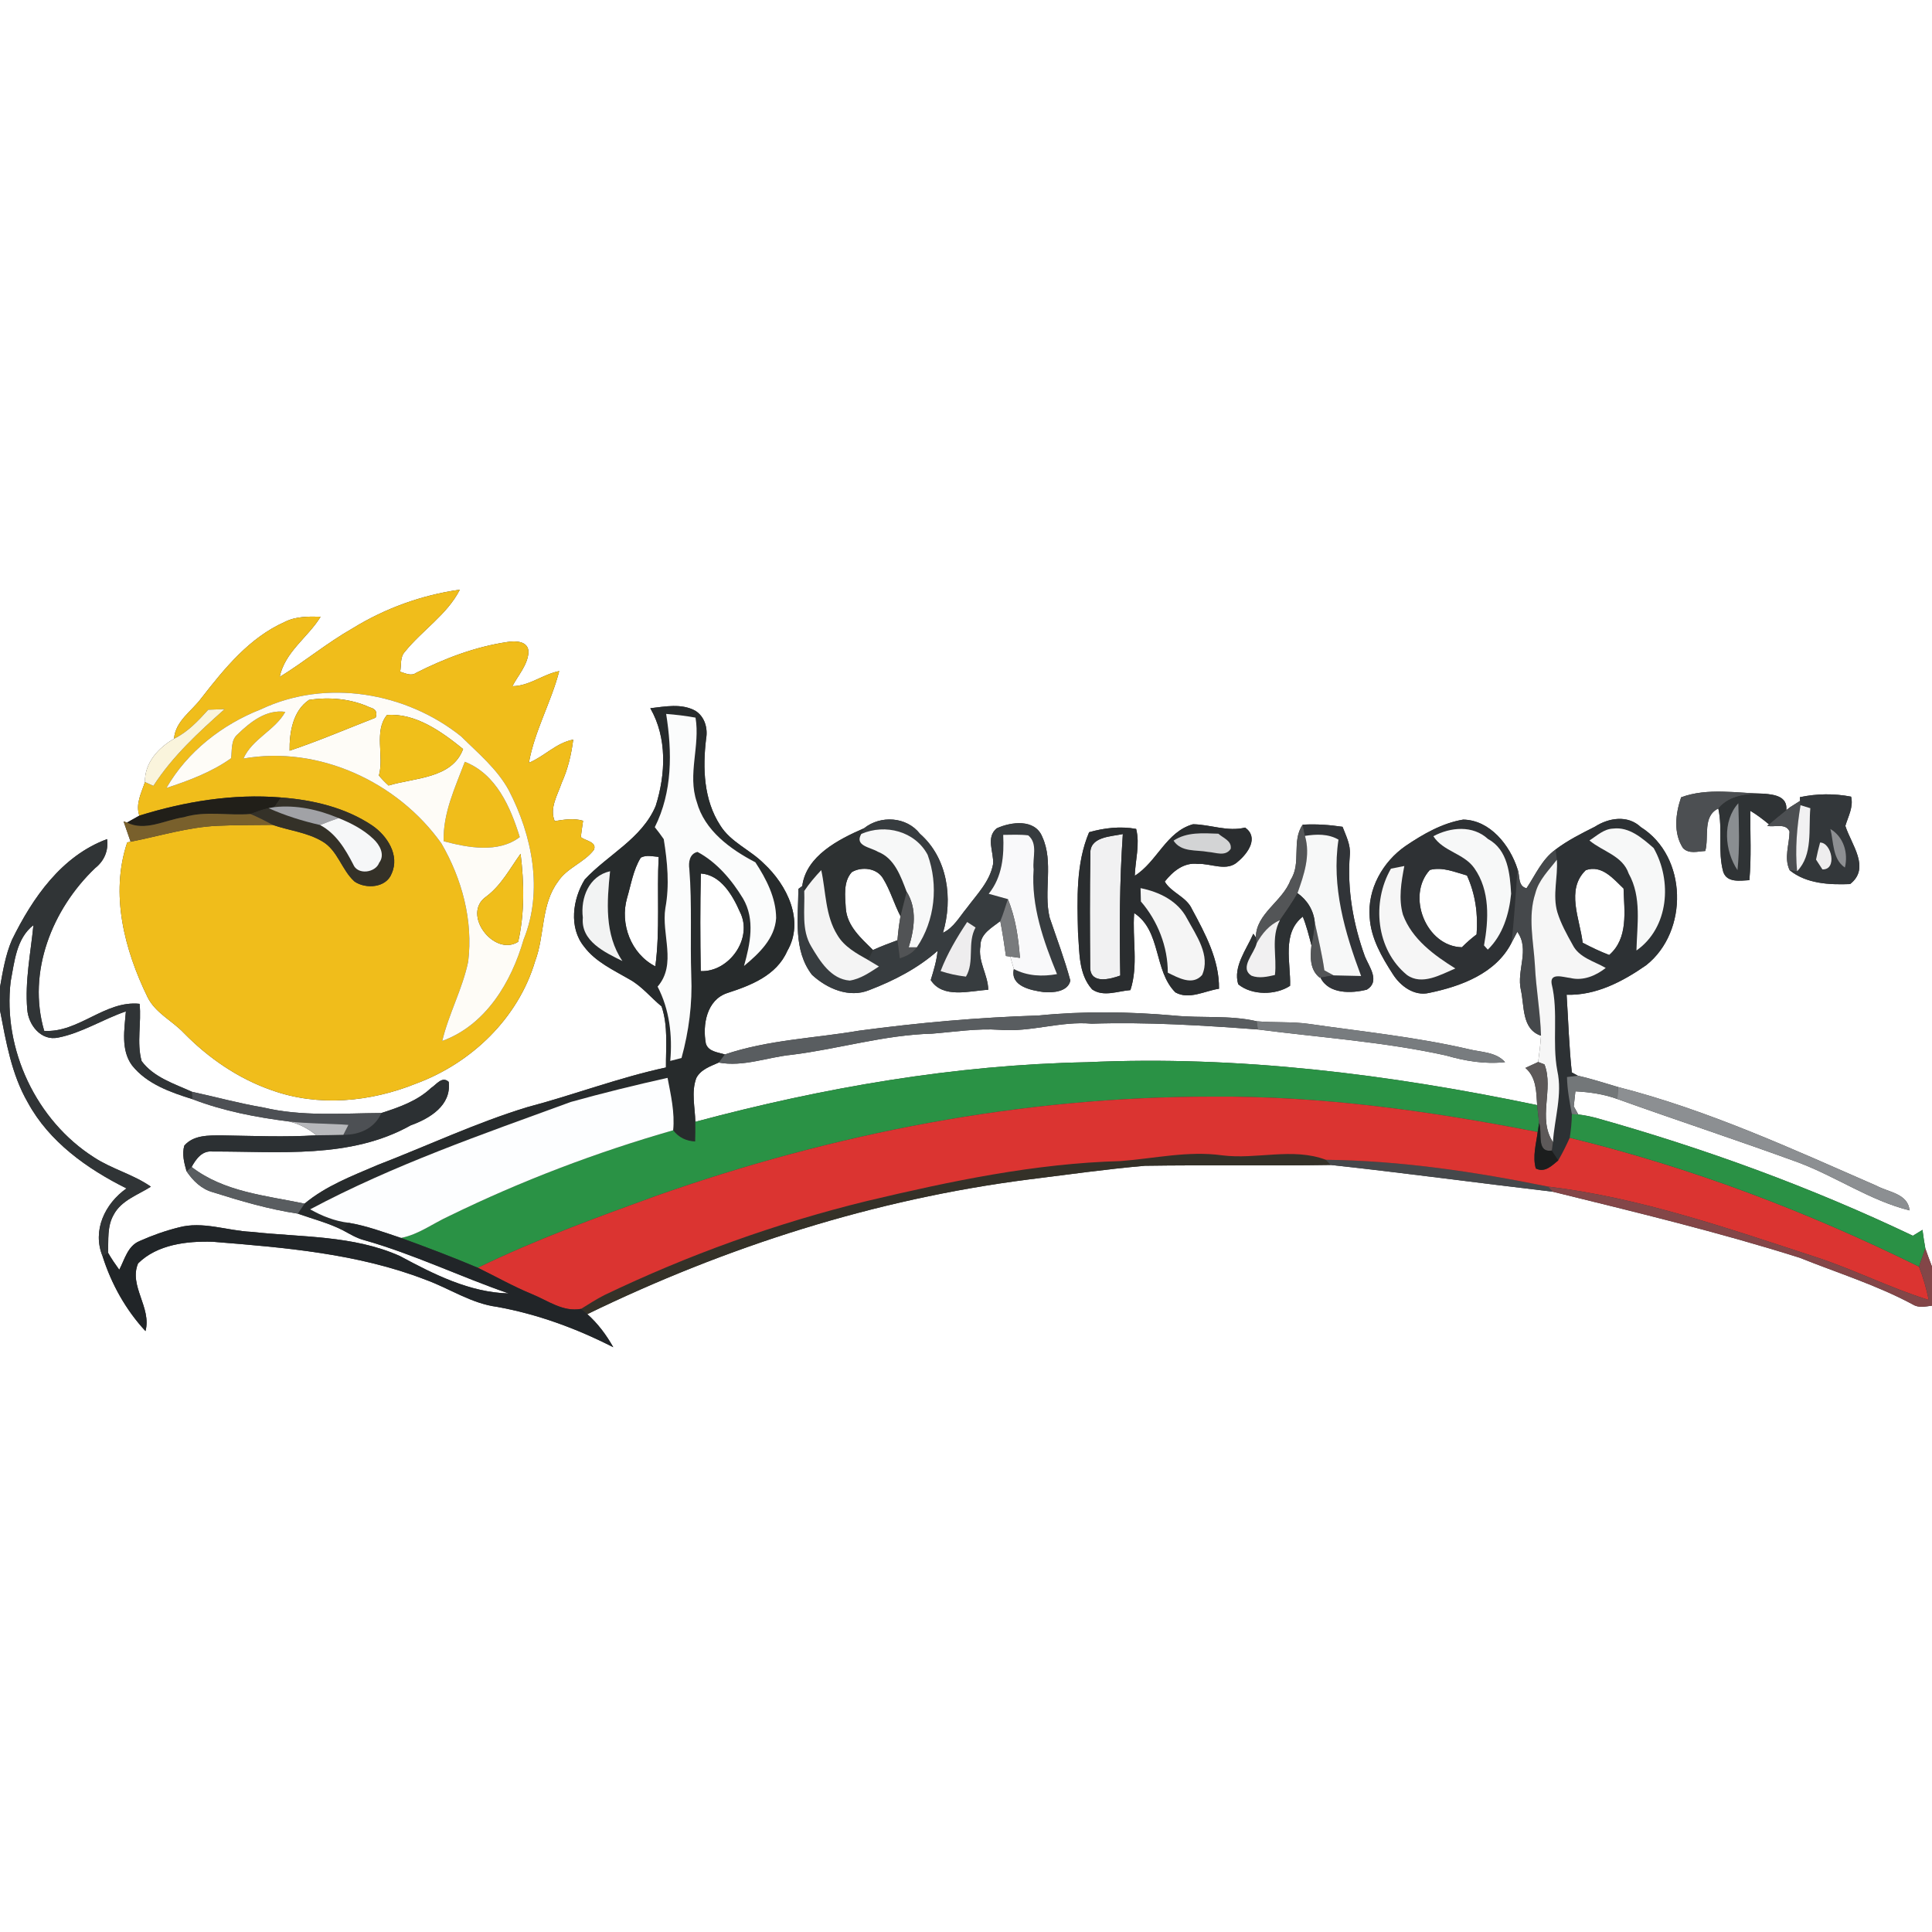 <?xml version="1.0" encoding="UTF-8" ?>
<!DOCTYPE svg PUBLIC "-//W3C//DTD SVG 1.1//EN" "http://www.w3.org/Graphics/SVG/1.1/DTD/svg11.dtd">
<svg width="400pt" height="400pt" viewBox="0 0 400 400" version="1.1" xmlns="http://www.w3.org/2000/svg">
<rect x="0" y="0" width="400" height="400" fill="#333333" stroke="none"/>
<g id="#ffffffff">
<path fill="#ffffff" opacity="1.00" d=" M 0.00 0.00 L 400.00 0.00 L 400.00 262.25 C 399.51 260.99 399.05 259.73 398.62 258.47 C 398.39 257.19 398.19 255.91 398.03 254.63 C 397.53 254.93 396.54 255.54 396.04 255.85 C 374.94 245.79 352.90 237.75 330.40 231.44 C 329.20 231.13 327.99 230.89 326.77 230.74 C 326.54 230.32 326.07 229.47 325.83 229.05 C 325.92 228.27 326.09 226.73 326.17 225.95 C 329.12 226.10 332.07 226.53 334.86 227.54 C 347.34 232.02 359.94 236.14 372.39 240.70 C 380.19 243.64 387.22 248.57 395.35 250.60 C 395.02 247.11 391.03 246.86 388.54 245.51 C 371.03 237.86 353.58 229.81 335.00 225.06 C 332.24 224.25 329.50 223.34 326.69 222.72 C 326.38 222.55 325.75 222.21 325.43 222.04 C 324.85 216.70 324.70 211.31 324.35 205.95 C 330.42 206.14 335.99 203.21 340.83 199.83 C 349.63 192.86 349.41 177.34 339.71 171.24 C 337.00 168.68 333.08 169.31 330.19 171.17 C 327.39 172.58 324.57 173.99 322.06 175.89 C 319.26 177.89 317.90 181.13 316.05 183.91 C 314.18 183.44 314.74 181.28 314.18 179.92 C 312.61 175.01 308.50 169.78 302.94 169.69 C 298.59 170.41 294.63 172.70 291.02 175.14 C 286.27 178.43 283.08 184.09 283.58 189.96 C 283.84 194.26 286.07 198.11 288.36 201.66 C 289.92 204.15 292.80 206.30 295.89 205.57 C 302.47 204.21 309.74 201.54 312.96 195.16 C 313.25 194.60 313.84 193.48 314.14 192.92 C 316.79 196.57 313.95 200.91 314.88 204.94 C 315.64 208.30 315.02 213.09 319.05 214.43 C 318.94 216.25 318.69 218.06 318.46 219.88 C 317.80 220.18 316.48 220.79 315.82 221.10 C 318.10 223.06 318.07 226.04 318.25 228.80 C 287.65 222.41 256.34 218.48 225.03 219.92 C 197.61 220.46 170.42 225.17 143.96 232.26 C 143.90 229.25 143.08 226.12 144.16 223.20 C 145.08 221.41 147.09 220.76 148.81 219.99 C 153.90 220.94 158.90 218.87 163.94 218.38 C 173.66 217.17 183.12 214.26 192.95 214.01 C 197.63 213.64 202.28 212.88 206.99 213.21 C 213.41 213.74 219.61 211.36 226.02 211.94 C 237.51 211.57 248.97 212.29 260.42 213.14 C 273.40 214.82 286.54 215.69 299.35 218.52 C 303.33 219.67 307.46 220.37 311.61 219.90 C 309.68 217.76 306.66 217.87 304.07 217.22 C 293.19 214.70 282.07 213.58 271.03 211.99 C 267.44 211.48 263.79 211.76 260.19 211.44 C 254.55 210.13 248.75 210.84 243.05 210.26 C 233.72 209.44 224.32 209.32 215.00 210.25 C 202.57 210.64 190.18 211.74 177.86 213.39 C 168.59 214.97 159.06 215.27 150.08 218.31 C 148.66 217.86 146.66 217.75 146.14 216.06 C 145.41 212.16 146.31 206.99 150.60 205.59 C 155.45 204.02 160.77 201.96 162.98 196.92 C 166.64 190.65 162.94 183.21 158.13 178.77 C 155.31 175.93 151.28 174.38 149.12 170.89 C 145.68 165.61 145.46 159.02 146.19 152.96 C 146.58 150.78 145.91 148.36 143.95 147.15 C 141.08 145.58 137.72 146.28 134.64 146.63 C 138.16 152.76 137.83 160.32 135.75 166.87 C 132.90 173.64 125.85 176.95 121.07 182.09 C 118.56 186.14 117.73 192.04 120.92 195.97 C 123.28 199.14 126.97 200.81 130.30 202.75 C 132.88 204.16 134.72 206.52 136.97 208.36 C 138.36 212.46 137.84 216.78 137.88 221.01 C 128.11 223.11 118.79 226.69 109.15 229.23 C 98.54 232.47 88.49 237.22 78.16 241.21 C 72.93 243.45 67.47 245.52 63.06 249.20 C 55.03 247.52 46.40 246.80 39.67 241.61 C 40.59 239.95 41.83 238.18 44.00 238.41 C 57.74 238.36 72.54 240.00 85.03 232.99 C 88.97 231.57 93.49 228.87 92.90 223.99 C 91.54 222.72 90.31 224.59 89.25 225.25 C 86.39 227.95 82.62 229.26 78.95 230.44 C 70.80 230.49 62.52 231.20 54.51 229.29 C 49.53 228.45 44.67 227.11 39.74 226.04 C 36.07 224.37 31.81 223.06 29.32 219.68 C 28.26 215.85 29.31 211.76 28.90 207.83 C 21.74 207.07 16.29 213.87 9.15 213.43 C 5.59 201.25 10.80 188.22 19.70 179.73 C 21.58 178.24 22.49 176.12 22.17 173.73 C 12.73 177.21 6.72 185.93 2.47 194.60 C 1.14 197.70 0.59 201.06 0.00 204.37 L 0.00 0.00 M 72.97 130.11 C 67.71 133.10 63.05 136.99 57.90 140.16 C 59.01 134.92 63.74 131.99 66.38 127.69 C 63.87 127.62 61.24 127.60 58.95 128.77 C 51.64 132.01 46.48 138.40 41.69 144.54 C 39.68 147.27 36.32 149.26 36.03 152.95 C 32.78 154.82 29.92 157.95 30.01 161.92 C 29.27 164.17 28.02 166.46 28.85 168.87 C 28.21 169.23 26.93 169.95 26.28 170.31 L 25.58 170.05 C 26.07 171.45 26.55 172.86 27.04 174.27 L 26.34 174.41 C 22.75 185.11 25.77 196.63 30.54 206.43 C 32.15 209.71 35.62 211.30 38.05 213.85 C 43.14 219.05 49.30 223.29 56.20 225.70 C 65.93 229.21 76.71 228.15 86.18 224.33 C 97.60 220.10 107.29 210.81 110.79 199.00 C 112.82 193.63 111.97 187.30 115.53 182.52 C 117.38 179.67 120.91 178.62 122.95 175.97 C 123.69 174.27 121.13 174.08 120.25 173.30 C 120.39 172.18 120.55 171.05 120.72 169.93 C 118.78 169.35 116.78 169.69 114.84 170.00 C 113.72 167.29 115.44 164.61 116.29 162.08 C 117.57 159.25 118.29 156.21 118.68 153.13 C 115.16 153.79 112.72 156.60 109.50 157.93 C 110.68 151.31 114.11 145.41 115.78 138.94 C 112.40 139.60 109.61 142.04 106.08 142.07 C 107.28 139.79 109.25 137.69 109.42 135.02 C 109.40 132.68 106.71 132.64 105.03 132.92 C 98.44 133.90 92.12 136.28 86.19 139.29 C 85.12 140.06 83.94 139.39 82.85 139.07 C 83.12 137.70 82.78 136.07 83.81 134.96 C 87.40 130.48 92.55 127.29 95.21 122.08 C 87.34 123.19 79.73 125.94 72.97 130.11 M 348.06 165.07 C 346.91 168.42 346.41 172.49 348.45 175.59 C 349.70 176.87 351.50 176.26 353.06 176.19 C 353.87 173.24 352.44 168.98 355.76 167.39 C 356.70 171.71 355.60 176.25 356.78 180.51 C 357.56 182.82 360.29 182.32 362.19 182.23 C 362.62 177.45 362.36 172.65 362.37 167.86 C 363.75 168.67 365.01 169.65 366.25 170.67 L 365.88 170.98 C 367.38 171.34 369.74 170.32 370.51 172.16 C 370.48 174.83 369.29 177.62 370.54 180.18 C 374.02 182.99 378.76 183.20 383.04 183.04 C 387.34 179.68 383.27 174.84 382.06 170.99 C 382.65 169.00 383.77 167.08 383.25 164.94 C 379.75 164.26 376.13 164.30 372.64 165.05 L 372.69 165.81 C 372.18 166.13 371.15 166.78 370.64 167.11 C 370.44 167.26 370.04 167.57 369.84 167.72 C 370.10 164.88 367.42 164.53 365.32 164.33 C 359.60 164.22 353.54 163.05 348.06 165.07 M 178.90 171.48 C 173.60 173.78 166.90 177.21 166.10 183.44 L 165.30 184.04 C 165.27 190.03 164.19 196.72 168.11 201.82 C 171.22 204.69 175.81 206.70 179.99 204.98 C 185.08 203.03 190.01 200.49 194.12 196.86 C 193.92 198.94 193.31 200.93 192.70 202.91 C 195.21 206.83 200.77 205.13 204.61 204.92 C 204.55 201.79 202.42 199.04 202.99 195.84 C 202.93 193.32 205.40 192.05 207.10 190.70 C 207.56 193.10 207.93 195.51 208.27 197.93 L 209.16 198.05 C 209.42 198.90 209.67 199.76 209.91 200.63 C 209.10 204.20 213.48 205.04 216.07 205.40 C 218.02 205.58 221.14 205.32 221.60 203.01 C 220.42 198.60 218.78 194.31 217.32 189.98 C 216.00 184.51 218.20 178.50 215.79 173.25 C 214.28 169.49 209.34 170.13 206.35 171.50 C 204.05 173.42 205.79 176.41 205.61 178.88 C 204.96 182.49 202.26 185.16 200.16 188.00 C 198.65 189.82 197.45 192.07 195.23 193.13 C 197.33 186.07 196.23 177.67 190.46 172.62 C 187.72 169.08 182.31 168.73 178.90 171.48 M 225.49 172.30 C 222.72 178.85 223.04 186.13 223.19 193.09 C 223.52 197.10 223.25 201.64 226.11 204.84 C 228.46 206.48 231.45 205.18 234.04 204.99 C 235.72 199.88 234.40 194.33 234.82 189.04 C 240.46 192.72 238.83 200.96 243.35 205.46 C 246.18 207.06 249.47 205.13 252.38 204.71 C 252.47 198.77 249.54 193.32 246.79 188.23 C 245.64 185.65 242.44 184.80 241.15 182.52 C 242.79 180.44 245.09 178.51 247.94 178.86 C 250.71 178.70 254.05 180.60 256.37 178.32 C 258.38 176.63 260.67 173.40 257.79 171.34 C 254.14 172.25 250.60 170.70 247.00 170.65 C 241.45 172.19 239.56 178.43 234.94 181.32 C 235.05 178.08 236.04 174.84 235.23 171.62 C 231.99 171.02 228.63 171.41 225.49 172.30 M 267.19 182.20 C 265.59 186.62 259.98 189.16 260.02 194.10 L 259.49 193.32 C 258.08 196.57 255.25 200.14 256.36 203.78 C 259.22 206.14 264.16 206.05 267.10 204.10 C 267.26 199.36 265.32 193.22 269.73 189.78 C 270.50 191.70 271.00 193.71 271.52 195.71 C 271.28 198.13 271.14 200.76 273.25 202.43 L 273.39 202.40 C 275.07 205.86 279.82 205.70 283.00 204.89 C 285.79 203.17 283.48 200.18 282.60 198.05 C 280.16 191.34 278.88 184.11 279.47 176.97 C 279.65 174.91 278.67 173.04 277.96 171.18 C 275.23 170.77 272.47 170.58 269.71 170.74 C 267.33 174.13 269.51 178.68 267.19 182.20 Z" />
<path fill="#ffffff" opacity="1.00" d=" M 132.67 177.56 C 133.83 176.95 135.14 177.32 136.37 177.41 C 135.98 184.97 136.68 192.55 135.68 200.07 C 130.64 197.51 128.29 191.25 129.83 185.91 C 130.66 183.10 131.10 180.09 132.67 177.56 Z" />
<path fill="#ffffff" opacity="1.00" d=" M 176.35 180.57 C 178.38 179.35 181.59 179.70 182.85 181.92 C 184.35 184.36 185.11 187.16 186.44 189.69 C 186.15 191.33 185.94 192.99 185.81 194.66 C 184.10 195.30 182.39 195.93 180.74 196.69 C 178.30 194.26 175.36 191.74 175.11 188.03 C 174.97 185.56 174.55 182.57 176.35 180.57 Z" />
<path fill="#ffffff" opacity="1.00" d=" M 296.03 180.12 C 298.63 179.40 301.24 180.58 303.72 181.26 C 305.46 185.09 306.05 189.29 305.71 193.46 C 304.64 194.27 303.62 195.16 302.67 196.12 C 295.23 195.95 291.12 185.45 296.03 180.12 Z" />
<path fill="#ffffff" opacity="1.00" d=" M 328.32 180.16 C 331.62 178.98 334.04 181.95 336.14 183.96 C 336.29 188.68 337.17 194.23 333.17 197.72 C 331.28 196.99 329.45 196.13 327.67 195.18 C 327.12 190.32 324.12 184.19 328.32 180.16 Z" />
<path fill="#ffffff" opacity="1.00" d=" M 145.10 180.85 C 149.25 181.13 151.69 185.37 153.19 188.80 C 155.98 194.23 150.98 201.28 145.08 201.06 C 144.97 194.32 144.95 187.58 145.10 180.85 Z" />
<path fill="#ffffff" opacity="1.00" d=" M 2.21 203.19 C 3.00 199.09 3.37 194.31 6.92 191.54 C 6.35 197.32 5.14 203.14 5.64 208.96 C 5.86 212.20 8.50 215.58 12.06 214.82 C 16.98 213.85 21.32 211.01 26.06 209.40 C 25.77 213.10 24.97 217.36 27.34 220.58 C 30.42 224.45 35.30 226.14 39.85 227.57 C 46.30 230.05 53.07 231.33 59.90 232.20 C 61.97 232.70 63.87 233.69 65.50 235.05 C 58.98 235.46 52.46 235.17 45.94 235.07 C 43.25 235.08 40.09 234.95 38.16 237.19 C 37.65 238.95 38.13 240.78 38.62 242.49 C 39.94 244.46 41.72 246.20 44.08 246.84 C 49.84 248.66 55.66 250.37 61.65 251.27 C 64.77 252.38 68.02 253.20 70.98 254.71 C 72.43 255.48 73.83 256.36 75.44 256.77 C 85.67 259.67 95.27 264.32 105.31 267.79 C 97.25 267.60 89.76 263.80 82.80 260.05 C 73.12 255.72 62.34 256.18 52.02 255.04 C 46.99 254.81 41.96 252.76 36.94 254.14 C 34.18 254.83 31.49 255.79 28.89 256.95 C 26.43 257.96 25.81 260.77 24.69 262.89 C 23.87 261.76 23.07 260.60 22.38 259.38 C 22.47 256.74 22.16 253.90 23.53 251.51 C 25.11 248.51 28.54 247.41 31.24 245.69 C 27.59 243.13 23.18 242.06 19.47 239.62 C 7.51 232.01 0.54 217.24 2.21 203.19 Z" />
<path fill="#ffffff" opacity="1.00" d=" M 0.00 209.19 C 1.26 215.71 2.38 222.42 5.75 228.25 C 10.19 236.42 18.04 241.99 26.19 246.05 C 21.74 249.17 19.04 254.76 21.24 260.10 C 23.05 265.82 26.03 271.18 30.12 275.59 C 31.44 270.71 26.62 266.23 28.59 261.57 C 32.55 257.65 38.67 256.93 44.01 257.09 C 58.90 258.29 74.09 259.52 88.15 264.97 C 93.10 266.77 97.59 269.88 102.92 270.57 C 111.32 272.09 119.38 275.05 126.97 278.93 C 125.54 276.38 123.78 274.03 121.60 272.08 C 150.35 258.10 181.19 248.26 212.94 244.20 C 220.97 243.20 228.98 242.06 237.04 241.36 C 249.86 241.16 262.69 241.40 275.51 241.19 C 290.86 242.85 306.15 244.94 321.48 246.73 C 338.61 250.96 355.80 255.09 372.63 260.41 C 380.47 263.56 388.59 266.07 396.05 270.09 C 397.26 270.84 398.68 270.49 400.00 270.32 L 400.00 400.00 L 0.00 400.00 L 0.00 209.19 Z" />
</g>
<g id="#f0bd1bff">
<path fill="#f0bd1b" opacity="1.00" d=" M 72.97 130.11 C 79.73 125.94 87.34 123.19 95.21 122.08 C 92.55 127.29 87.40 130.48 83.81 134.96 C 82.78 136.07 83.12 137.70 82.85 139.07 C 83.94 139.39 85.12 140.06 86.19 139.29 C 92.12 136.28 98.44 133.90 105.03 132.92 C 106.71 132.64 109.40 132.68 109.42 135.02 C 109.25 137.69 107.28 139.79 106.08 142.07 C 109.61 142.04 112.40 139.60 115.78 138.94 C 114.11 145.41 110.68 151.31 109.50 157.93 C 112.72 156.60 115.16 153.79 118.68 153.13 C 118.29 156.21 117.57 159.25 116.29 162.08 C 115.44 164.61 113.72 167.29 114.84 170.00 C 116.78 169.69 118.78 169.35 120.72 169.93 C 120.55 171.05 120.39 172.18 120.25 173.30 C 121.13 174.08 123.69 174.27 122.95 175.97 C 120.91 178.62 117.38 179.67 115.53 182.52 C 111.97 187.30 112.82 193.63 110.79 199.00 C 107.29 210.81 97.60 220.10 86.18 224.33 C 76.71 228.15 65.93 229.21 56.20 225.70 C 49.30 223.29 43.14 219.05 38.05 213.85 C 35.62 211.30 32.15 209.71 30.54 206.43 C 25.77 196.63 22.75 185.11 26.34 174.41 L 27.04 174.27 C 33.02 173.10 38.90 171.25 45.02 170.97 C 48.83 170.79 52.64 170.83 56.45 170.78 C 59.85 171.96 63.56 172.32 66.70 174.18 C 69.95 176.05 70.72 180.12 73.41 182.52 C 75.75 184.11 79.96 183.83 81.08 180.87 C 82.81 177.07 80.15 173.01 77.05 170.90 C 71.49 167.18 64.78 165.61 58.18 165.11 C 48.27 164.29 38.30 165.93 28.85 168.87 C 28.02 166.46 29.27 164.17 30.01 161.92 C 30.44 162.12 31.32 162.51 31.76 162.70 C 35.72 156.56 41.09 151.64 46.50 146.82 C 45.66 146.85 43.96 146.91 43.12 146.94 C 41.02 149.25 38.88 151.56 36.03 152.95 C 36.32 149.26 39.68 147.27 41.69 144.54 C 46.48 138.40 51.64 132.01 58.95 128.77 C 61.24 127.60 63.87 127.62 66.38 127.69 C 63.74 131.99 59.01 134.92 57.90 140.16 C 63.05 136.99 67.71 133.10 72.97 130.11 M 54.03 146.85 C 46.01 149.99 38.77 155.63 34.46 163.14 C 39.10 161.62 43.86 159.84 47.84 156.99 C 48.08 155.32 47.75 153.30 49.15 152.07 C 51.82 149.49 55.10 146.84 59.07 147.38 C 56.92 151.24 52.25 152.93 50.40 157.05 C 66.01 154.30 82.33 161.89 91.39 174.63 C 95.65 181.97 97.98 190.61 96.93 199.10 C 95.75 204.76 92.90 209.90 91.56 215.52 C 100.59 212.23 105.88 203.33 108.41 194.52 C 112.50 184.43 110.20 173.01 105.35 163.63 C 102.94 159.20 99.00 155.96 95.48 152.47 C 84.05 143.29 67.46 140.48 54.03 146.85 Z" />
<path fill="#f0bd1b" opacity="1.00" d=" M 96.24 157.72 C 102.72 160.26 105.70 167.11 107.61 173.31 C 103.15 176.69 96.88 175.50 91.86 174.17 C 91.68 168.38 94.24 163.02 96.24 157.72 Z" />
</g>
<g id="#fefcf7ff">
<path fill="#fefcf7" opacity="1.00" d=" M 54.03 146.85 C 67.46 140.48 84.05 143.29 95.48 152.47 C 99.00 155.96 102.94 159.20 105.35 163.63 C 110.20 173.01 112.50 184.43 108.41 194.52 C 105.88 203.33 100.59 212.23 91.56 215.52 C 92.90 209.90 95.75 204.76 96.93 199.10 C 97.98 190.61 95.65 181.97 91.39 174.63 C 82.33 161.89 66.01 154.30 50.40 157.05 C 52.25 152.93 56.92 151.24 59.07 147.38 C 55.10 146.84 51.82 149.49 49.15 152.07 C 47.75 153.30 48.08 155.32 47.84 156.99 C 43.86 159.84 39.10 161.62 34.46 163.14 C 38.77 155.63 46.01 149.99 54.03 146.85 M 59.96 155.42 C 66.00 153.40 71.85 150.88 77.77 148.58 C 78.18 147.46 77.78 146.76 76.58 146.46 C 72.66 144.66 68.21 144.26 63.98 144.91 C 60.63 147.15 59.90 151.66 59.96 155.42 M 80.11 148.04 C 77.37 151.38 79.57 156.54 78.45 160.56 C 79.06 161.30 79.73 161.99 80.45 162.63 C 85.78 161.00 93.58 161.25 95.88 155.08 C 91.44 151.48 85.99 147.57 80.11 148.04 M 96.24 157.72 C 94.24 163.02 91.68 168.38 91.86 174.17 C 96.88 175.50 103.15 176.69 107.61 173.31 C 105.70 167.11 102.72 160.26 96.24 157.72 M 100.66 185.63 C 95.47 189.24 102.29 198.15 107.28 194.99 C 108.64 189.01 108.52 182.81 107.78 176.76 C 105.56 179.85 103.78 183.30 100.66 185.63 Z" />
</g>
<g id="#efbe1bff">
<path fill="#efbe1b" opacity="1.00" d=" M 59.96 155.42 C 59.90 151.66 60.63 147.15 63.98 144.91 C 68.21 144.26 72.66 144.66 76.58 146.46 C 77.78 146.76 78.18 147.46 77.77 148.58 C 71.85 150.88 66.00 153.40 59.96 155.42 Z" />
</g>
<g id="#272b2cff">
<path fill="#272b2c" opacity="1.00" d=" M 134.64 146.63 C 137.72 146.28 141.08 145.58 143.95 147.15 C 145.91 148.36 146.58 150.78 146.19 152.96 C 145.46 159.02 145.68 165.61 149.12 170.89 C 151.28 174.38 155.31 175.93 158.13 178.77 C 162.94 183.21 166.64 190.65 162.98 196.92 C 160.77 201.96 155.45 204.02 150.60 205.59 C 146.31 206.99 145.41 212.16 146.14 216.06 C 146.66 217.75 148.66 217.86 150.08 218.31 C 149.76 218.73 149.13 219.57 148.81 219.99 C 147.09 220.76 145.08 221.41 144.16 223.20 C 143.08 226.12 143.90 229.25 143.96 232.26 C 143.98 233.61 143.97 234.97 143.93 236.33 C 142.08 236.26 140.49 235.49 139.37 234.01 C 139.73 230.34 138.89 226.73 138.21 223.16 C 131.50 224.66 124.81 226.30 118.18 228.15 C 99.91 234.83 81.43 241.20 64.22 250.38 C 66.67 251.77 69.33 252.82 72.15 253.16 C 71.86 253.55 71.28 254.32 70.98 254.71 C 68.02 253.20 64.77 252.38 61.65 251.27 C 62.00 250.75 62.70 249.72 63.06 249.20 C 67.47 245.52 72.93 243.45 78.16 241.21 C 88.49 237.22 98.54 232.47 109.15 229.23 C 118.79 226.69 128.11 223.11 137.88 221.01 C 137.84 216.78 138.36 212.46 136.97 208.36 C 134.72 206.52 132.88 204.16 130.30 202.75 C 126.97 200.81 123.28 199.14 120.92 195.97 C 117.73 192.04 118.56 186.14 121.07 182.09 C 125.85 176.95 132.90 173.64 135.75 166.87 C 137.83 160.32 138.16 152.76 134.64 146.63 M 137.92 147.81 C 139.18 155.69 139.23 163.97 135.57 171.26 C 136.22 172.06 136.83 172.88 137.42 173.73 C 138.18 178.45 138.64 183.26 137.76 188.00 C 136.89 193.45 140.19 199.59 136.15 204.27 C 138.61 209.01 139.24 214.38 138.77 219.65 C 139.35 219.50 140.51 219.20 141.10 219.05 C 142.62 213.54 143.37 207.76 143.12 202.04 C 142.87 194.68 143.30 187.29 142.72 179.94 C 142.51 178.53 142.76 176.75 144.41 176.38 C 148.40 178.51 151.51 182.19 153.84 186.03 C 156.38 190.36 155.32 195.45 154.04 199.99 C 157.12 197.44 160.42 194.33 160.69 190.08 C 160.67 185.88 158.64 181.96 156.39 178.53 C 151.20 175.82 145.85 171.95 144.25 166.00 C 142.31 160.30 144.99 154.40 144.00 148.58 C 141.99 148.21 139.96 147.97 137.92 147.81 M 132.67 177.56 C 131.10 180.09 130.66 183.10 129.83 185.91 C 128.29 191.25 130.64 197.51 135.68 200.07 C 136.68 192.55 135.98 184.97 136.37 177.41 C 135.14 177.32 133.83 176.95 132.67 177.56 M 120.67 189.99 C 120.22 194.87 125.24 197.17 128.86 198.97 C 125.12 193.44 125.66 186.67 126.31 180.38 C 121.92 181.37 120.17 185.88 120.67 189.99 M 145.10 180.85 C 144.95 187.58 144.97 194.32 145.08 201.06 C 150.98 201.28 155.98 194.23 153.19 188.80 C 151.69 185.37 149.25 181.13 145.10 180.85 Z" />
</g>
<g id="#faf4dcff">
<path fill="#faf4dc" opacity="1.00" d=" M 36.03 152.95 C 38.88 151.56 41.02 149.25 43.12 146.94 C 43.96 146.91 45.66 146.85 46.50 146.82 C 41.09 151.64 35.72 156.56 31.76 162.70 C 31.32 162.51 30.44 162.12 30.01 161.92 C 29.92 157.95 32.78 154.82 36.03 152.95 Z" />
</g>
<g id="#f0bf1aff">
<path fill="#f0bf1a" opacity="1.00" d=" M 80.11 148.04 C 85.99 147.57 91.44 151.48 95.88 155.08 C 93.58 161.25 85.78 161.00 80.45 162.63 C 79.73 161.99 79.06 161.30 78.45 160.56 C 79.57 156.54 77.37 151.38 80.11 148.04 Z" />
</g>
<g id="#fbfcfcff">
<path fill="#fbfcfc" opacity="1.00" d=" M 137.92 147.81 C 139.96 147.97 141.99 148.21 144.00 148.58 C 144.99 154.40 142.31 160.30 144.25 166.00 C 145.85 171.95 151.20 175.82 156.39 178.53 C 158.64 181.96 160.67 185.88 160.69 190.08 C 160.42 194.33 157.12 197.44 154.04 199.99 C 155.32 195.45 156.38 190.36 153.84 186.03 C 151.51 182.19 148.40 178.51 144.41 176.38 C 142.76 176.75 142.51 178.53 142.72 179.94 C 143.30 187.29 142.87 194.68 143.12 202.04 C 143.37 207.76 142.62 213.54 141.10 219.05 C 140.51 219.20 139.35 219.50 138.77 219.65 C 139.24 214.38 138.61 209.01 136.15 204.27 C 140.19 199.59 136.89 193.45 137.76 188.00 C 138.64 183.26 138.18 178.45 137.42 173.73 C 136.83 172.88 136.22 172.06 135.57 171.26 C 139.23 163.97 139.18 155.69 137.92 147.81 Z" />
</g>
<g id="#4c4f52ff">
<path fill="#4c4f52" opacity="1.00" d=" M 348.06 165.07 C 353.54 163.05 359.60 164.22 365.32 164.33 C 361.86 164.34 358.15 164.55 355.76 167.39 C 352.44 168.98 353.87 173.24 353.06 176.19 C 351.50 176.26 349.70 176.87 348.45 175.59 C 346.41 172.49 346.91 168.42 348.06 165.07 Z" />
<path fill="#4c4f52" opacity="1.00" d=" M 370.64 167.11 C 371.15 166.78 372.18 166.13 372.69 165.81 L 372.78 166.71 C 372.04 171.23 371.63 175.81 372.07 180.38 L 370.54 180.18 C 369.29 177.62 370.48 174.83 370.51 172.16 C 369.74 170.32 367.38 171.34 365.88 170.98 L 366.25 170.67 C 367.42 169.66 368.62 168.68 369.84 167.72 C 370.04 167.57 370.44 167.26 370.64 167.11 Z" />
</g>
<g id="#211f19ff">
<path fill="#211f19" opacity="1.00" d=" M 28.85 168.87 C 38.30 165.93 48.27 164.29 58.18 165.11 C 57.83 165.61 57.14 166.61 56.79 167.11 L 55.61 167.32 C 54.31 167.58 53.10 168.11 51.85 168.53 C 47.25 168.92 42.57 167.81 38.05 169.20 C 34.17 169.76 30.11 172.20 26.28 170.31 C 26.93 169.95 28.21 169.23 28.85 168.87 Z" />
</g>
<g id="#343128ff">
<path fill="#343128" opacity="1.00" d=" M 58.18 165.11 C 64.78 165.61 71.49 167.18 77.05 170.90 C 80.15 173.01 82.81 177.07 81.08 180.87 C 79.96 183.83 75.75 184.11 73.41 182.52 C 70.72 180.12 69.95 176.05 66.70 174.18 C 63.56 172.32 59.85 171.96 56.45 170.78 C 54.95 169.97 53.43 169.18 51.85 168.53 C 53.10 168.11 54.31 167.58 55.61 167.32 C 59.03 168.86 62.61 169.97 66.27 170.81 C 69.56 172.56 71.48 175.76 73.13 178.96 C 74.01 181.21 77.73 180.72 78.50 178.63 C 79.78 176.95 78.59 174.87 77.27 173.66 C 75.23 171.73 72.69 170.41 70.10 169.38 C 65.90 167.61 61.35 166.61 56.79 167.11 C 57.14 166.61 57.83 165.61 58.18 165.11 Z" />
<path fill="#343128" opacity="1.00" d=" M 231.99 240.39 C 238.99 239.86 245.98 238.21 253.04 239.20 C 260.19 240.11 267.57 237.52 274.51 240.12 L 275.51 241.19 C 262.69 241.40 249.86 241.16 237.04 241.36 C 228.98 242.06 220.97 243.20 212.94 244.20 C 181.19 248.26 150.35 258.10 121.60 272.08 C 121.28 271.81 120.63 271.26 120.30 270.99 C 121.88 270.01 123.44 269.00 125.10 268.15 C 142.50 259.80 160.76 253.23 179.51 248.65 C 196.75 244.56 214.22 240.87 231.99 240.39 Z" />
</g>
<g id="#2f3335ff">
<path fill="#2f3335" opacity="1.00" d=" M 355.76 167.39 C 358.15 164.55 361.86 164.34 365.32 164.33 C 367.42 164.53 370.10 164.88 369.84 167.72 C 368.62 168.68 367.42 169.66 366.25 170.67 C 365.01 169.65 363.75 168.67 362.37 167.86 C 362.36 172.65 362.62 177.45 362.19 182.23 C 360.29 182.32 357.56 182.82 356.78 180.51 C 355.60 176.25 356.70 171.71 355.76 167.39 M 359.73 180.15 C 360.20 175.55 360.03 170.92 359.90 166.31 C 356.55 170.00 357.07 176.18 359.73 180.15 Z" />
</g>
<g id="#33373aff">
<path fill="#33373a" opacity="1.00" d=" M 372.64 165.05 C 376.13 164.30 379.75 164.26 383.25 164.94 C 383.77 167.08 382.65 169.00 382.06 170.99 C 383.27 174.84 387.34 179.68 383.04 183.04 C 378.76 183.20 374.02 182.99 370.54 180.18 L 372.07 180.38 C 375.39 176.97 374.41 171.67 374.81 167.33 C 374.30 167.17 373.29 166.86 372.78 166.71 L 372.69 165.81 L 372.64 165.05 M 378.96 171.63 C 379.66 174.35 379.37 177.87 381.97 179.62 C 382.69 176.59 381.72 173.28 378.96 171.63 M 376.83 174.44 C 376.51 175.60 376.23 176.78 375.99 177.97 C 376.32 178.47 376.98 179.49 377.31 180.00 C 380.43 180.14 379.22 174.42 376.83 174.44 Z" />
</g>
<g id="#a1a2a6ff">
<path fill="#a1a2a6" opacity="1.00" d=" M 55.61 167.32 L 56.79 167.11 C 61.35 166.61 65.90 167.61 70.10 169.38 C 68.81 169.82 67.53 170.30 66.27 170.81 C 62.61 169.97 59.03 168.86 55.61 167.32 Z" />
</g>
<g id="#8a8e91ff">
<path fill="#8a8e91" opacity="1.00" d=" M 359.73 180.15 C 357.07 176.18 356.55 170.00 359.90 166.31 C 360.03 170.92 360.20 175.55 359.73 180.15 Z" />
</g>
<g id="#f1f1f2ff">
<path fill="#f1f1f2" opacity="1.00" d=" M 372.78 166.71 C 373.29 166.86 374.30 167.17 374.81 167.33 C 374.41 171.67 375.39 176.97 372.07 180.38 C 371.63 175.81 372.04 171.23 372.78 166.71 Z" />
<path fill="#f1f1f2" opacity="1.00" d=" M 225.75 176.87 C 225.49 173.20 229.98 173.22 232.47 172.68 C 231.80 182.43 231.75 192.21 231.94 201.98 C 229.86 202.73 225.91 203.78 225.71 200.48 C 225.65 192.61 225.61 184.73 225.75 176.87 Z" />
</g>
<g id="#79602cff">
<path fill="#79602c" opacity="1.00" d=" M 38.05 169.20 C 42.57 167.81 47.25 168.92 51.85 168.53 C 53.43 169.18 54.95 169.97 56.45 170.78 C 52.64 170.83 48.83 170.79 45.02 170.97 C 38.90 171.25 33.02 173.10 27.04 174.27 C 26.55 172.86 26.07 171.45 25.58 170.05 L 26.28 170.31 C 30.11 172.20 34.17 169.76 38.05 169.20 Z" />
</g>
<g id="#2d3134ff">
<path fill="#2d3134" opacity="1.00" d=" M 330.19 171.17 C 333.08 169.31 337.00 168.68 339.71 171.24 C 349.41 177.34 349.63 192.86 340.83 199.83 C 335.99 203.21 330.42 206.14 324.35 205.95 C 324.70 211.31 324.85 216.70 325.43 222.04 C 325.75 222.21 326.38 222.55 326.69 222.72 C 326.13 222.79 324.99 222.92 324.43 222.99 C 324.48 225.58 324.97 228.13 325.44 230.68 C 325.42 232.32 325.25 233.95 325.00 235.56 C 324.28 237.16 323.50 238.73 322.62 240.25 C 322.28 239.74 321.62 238.72 321.28 238.21 C 321.34 237.77 321.46 236.90 321.52 236.46 C 321.84 231.55 323.51 226.62 322.43 221.71 C 321.30 215.75 322.70 209.62 321.25 203.69 C 320.85 201.29 323.74 202.34 325.12 202.48 C 327.76 203.13 330.40 202.02 332.45 200.40 C 330.05 199.01 326.90 198.27 325.58 195.58 C 324.38 193.43 323.17 191.25 322.44 188.89 C 321.39 185.31 322.58 181.63 322.33 178.00 C 322.26 177.47 322.13 176.41 322.06 175.89 C 324.57 173.99 327.39 172.58 330.19 171.17 M 329.08 174.01 C 331.79 176.30 335.94 177.14 337.20 180.86 C 339.94 185.74 338.93 191.47 338.81 196.79 C 345.54 192.05 346.23 182.36 342.37 175.58 C 340.04 173.55 337.31 171.14 333.99 171.55 C 332.06 171.61 330.61 173.04 329.08 174.01 M 328.32 180.16 C 324.12 184.19 327.12 190.32 327.67 195.18 C 329.45 196.13 331.28 196.99 333.17 197.72 C 337.17 194.23 336.29 188.68 336.14 183.96 C 334.04 181.95 331.62 178.98 328.32 180.16 Z" />
</g>
<g id="#f6f7f8ff">
<path fill="#f6f7f8" opacity="1.00" d=" M 66.27 170.81 C 67.53 170.30 68.81 169.82 70.10 169.38 C 72.69 170.41 75.23 171.73 77.27 173.66 C 78.59 174.87 79.78 176.95 78.50 178.63 C 77.73 180.72 74.01 181.21 73.13 178.96 C 71.48 175.76 69.56 172.56 66.27 170.81 Z" />
</g>
<g id="#373c3fff">
<path fill="#373c3f" opacity="1.00" d=" M 178.90 171.48 C 182.31 168.73 187.72 169.08 190.46 172.62 C 196.23 177.67 197.33 186.07 195.23 193.13 C 197.45 192.07 198.65 189.82 200.16 188.00 C 202.26 185.16 204.96 182.49 205.61 178.88 C 205.79 176.41 204.05 173.42 206.35 171.50 C 209.34 170.13 214.28 169.49 215.79 173.25 C 218.20 178.50 216.00 184.51 217.32 189.98 C 218.78 194.31 220.42 198.60 221.60 203.01 C 221.14 205.32 218.02 205.58 216.07 205.40 C 213.48 205.04 209.10 204.20 209.91 200.63 C 212.69 202.09 215.80 202.23 218.84 201.68 C 216.03 194.81 213.46 187.55 214.00 180.00 C 213.71 177.68 214.98 174.65 212.87 172.95 C 211.16 172.74 209.42 172.84 207.70 172.85 C 207.91 177.16 207.52 181.56 204.70 185.05 C 206.02 185.42 207.34 185.78 208.66 186.15 C 208.18 187.67 207.72 189.22 207.10 190.70 C 205.40 192.05 202.93 193.32 202.99 195.84 C 202.42 199.04 204.55 201.79 204.61 204.92 C 200.77 205.13 195.21 206.83 192.70 202.91 C 193.31 200.93 193.92 198.94 194.12 196.86 C 190.01 200.49 185.08 203.03 179.99 204.98 C 175.81 206.70 171.22 204.69 168.11 201.82 C 164.19 196.72 165.27 190.03 165.30 184.04 L 166.10 183.44 L 166.51 184.46 C 166.67 188.30 165.87 192.49 167.96 195.96 C 169.77 199.00 172.01 202.71 175.93 203.02 C 178.20 202.67 180.10 201.31 181.98 200.10 C 181.42 199.76 180.29 199.09 179.73 198.75 C 179.98 198.24 180.49 197.21 180.74 196.69 C 182.39 195.93 184.10 195.30 185.81 194.66 C 185.93 195.61 186.18 197.49 186.30 198.43 C 187.65 197.96 188.98 197.36 189.81 196.14 C 193.59 190.59 194.33 183.24 192.06 176.98 C 189.47 172.09 183.26 170.49 178.32 172.66 L 178.90 171.48 M 200.24 190.89 C 198.10 194.10 196.13 197.44 194.74 201.05 C 196.44 201.63 198.20 201.98 199.99 202.20 C 201.84 199.08 200.21 195.21 201.98 192.03 C 201.55 191.75 200.68 191.18 200.24 190.89 Z" />
</g>
<g id="#2e3134ff">
<path fill="#2e3134" opacity="1.00" d=" M 291.02 175.14 C 294.63 172.70 298.59 170.41 302.94 169.69 C 308.50 169.78 312.61 175.01 314.18 179.92 C 313.84 185.01 313.50 190.09 312.96 195.16 C 309.74 201.54 302.47 204.21 295.89 205.57 C 292.80 206.30 289.92 204.15 288.36 201.66 C 286.07 198.11 283.84 194.26 283.58 189.96 C 283.08 184.09 286.27 178.43 291.02 175.14 M 296.76 173.13 C 298.80 176.31 303.08 176.67 305.24 179.74 C 308.52 184.39 308.22 190.41 307.25 195.74 L 308.03 196.61 C 311.13 193.62 312.46 189.23 312.86 185.04 C 312.63 180.92 312.18 175.92 308.09 173.72 C 304.94 170.80 300.32 171.23 296.76 173.13 M 287.98 179.85 C 283.95 186.83 284.90 196.62 291.30 201.86 C 294.41 204.08 298.26 201.80 301.31 200.51 C 296.91 197.77 292.33 194.43 290.47 189.39 C 289.51 186.09 290.12 182.60 290.75 179.30 C 289.83 179.49 288.90 179.67 287.98 179.85 M 296.03 180.12 C 291.12 185.45 295.23 195.95 302.67 196.12 C 303.62 195.16 304.64 194.27 305.71 193.46 C 306.05 189.29 305.46 185.09 303.72 181.26 C 301.24 180.58 298.63 179.40 296.03 180.12 Z" />
</g>
<g id="#2a2d2fff">
<path fill="#2a2d2f" opacity="1.00" d=" M 225.49 172.30 C 228.63 171.41 231.99 171.02 235.23 171.62 C 236.04 174.84 235.05 178.08 234.94 181.32 C 239.56 178.43 241.45 172.19 247.00 170.65 C 250.60 170.70 254.14 172.25 257.79 171.34 C 260.67 173.40 258.38 176.63 256.37 178.32 C 254.05 180.60 250.71 178.70 247.94 178.86 C 245.09 178.51 242.79 180.44 241.15 182.52 C 242.44 184.80 245.64 185.65 246.79 188.23 C 249.54 193.32 252.47 198.77 252.38 204.71 C 249.47 205.13 246.18 207.06 243.35 205.46 C 238.83 200.96 240.46 192.72 234.82 189.04 C 234.40 194.33 235.72 199.88 234.04 204.99 C 231.45 205.18 228.46 206.48 226.11 204.84 C 223.25 201.64 223.52 197.10 223.19 193.09 C 223.04 186.13 222.72 178.85 225.49 172.30 M 225.75 176.87 C 225.61 184.73 225.65 192.61 225.71 200.48 C 225.91 203.78 229.86 202.73 231.94 201.98 C 231.75 192.21 231.80 182.43 232.47 172.68 C 229.98 173.22 225.49 173.20 225.75 176.87 M 242.97 174.05 C 244.58 176.49 247.64 175.91 250.12 176.38 C 251.69 176.48 253.71 177.41 254.80 175.75 C 255.07 174.07 253.24 173.52 252.25 172.61 C 249.09 172.51 245.74 172.20 242.97 174.05 M 236.14 183.88 C 236.16 184.57 236.19 185.95 236.21 186.64 C 239.69 190.66 241.80 196.03 241.78 201.38 C 243.93 202.43 246.89 204.14 248.88 201.87 C 250.69 197.83 247.64 193.64 245.76 190.17 C 243.88 186.53 240.01 184.65 236.14 183.88 Z" />
</g>
<g id="#535557ff">
<path fill="#535557" opacity="1.00" d=" M 267.19 182.20 C 269.51 178.68 267.33 174.13 269.71 170.74 C 269.82 171.32 270.06 172.48 270.18 173.06 C 271.36 177.14 269.98 181.10 268.63 184.92 C 267.56 186.88 266.24 188.67 265.00 190.51 C 262.81 191.45 261.31 193.25 260.19 195.28 L 260.02 194.10 C 259.98 189.16 265.59 186.62 267.19 182.20 Z" />
<path fill="#535557" opacity="1.00" d=" M 272.21 190.95 C 272.92 194.26 273.72 197.55 274.20 200.90 C 274.67 201.16 275.63 201.68 276.11 201.94 C 275.43 202.06 274.07 202.29 273.39 202.40 L 273.25 202.43 C 271.14 200.76 271.28 198.13 271.52 195.71 C 271.84 194.14 272.09 192.55 272.21 190.95 Z" />
</g>
<g id="#313438ff">
<path fill="#313438" opacity="1.00" d=" M 269.71 170.74 C 272.47 170.58 275.23 170.77 277.96 171.18 C 278.67 173.04 279.65 174.91 279.47 176.97 C 278.88 184.11 280.16 191.34 282.60 198.05 C 283.48 200.18 285.79 203.17 283.00 204.89 C 279.82 205.70 275.07 205.86 273.39 202.40 C 274.07 202.29 275.43 202.06 276.11 201.94 C 278.00 201.99 279.90 202.03 281.80 202.07 C 278.43 193.08 275.64 183.53 277.12 173.84 C 274.98 172.60 272.54 172.69 270.18 173.06 C 270.06 172.48 269.82 171.32 269.71 170.74 Z" />
</g>
<g id="#2d3132ff">
<path fill="#2d3132" opacity="1.00" d=" M 166.10 183.44 C 166.90 177.21 173.60 173.78 178.90 171.48 L 178.32 172.66 C 176.87 175.15 180.19 175.39 181.72 176.33 C 185.22 177.66 186.49 181.45 187.72 184.64 C 187.31 186.32 186.84 188.00 186.44 189.69 C 185.11 187.16 184.35 184.36 182.85 181.92 C 181.59 179.70 178.38 179.35 176.35 180.57 C 174.55 182.57 174.97 185.56 175.11 188.03 C 175.36 191.74 178.30 194.26 180.74 196.69 C 180.49 197.21 179.98 198.24 179.73 198.75 C 177.35 197.41 174.79 196.03 173.36 193.58 C 170.85 189.56 171.01 184.64 170.03 180.15 C 168.75 181.50 167.55 182.92 166.51 184.46 L 166.10 183.44 Z" />
</g>
<g id="#f7f8f8ff">
<path fill="#f7f8f8" opacity="1.00" d=" M 178.32 172.66 C 183.26 170.49 189.47 172.09 192.06 176.98 C 194.33 183.24 193.59 190.59 189.81 196.14 C 189.39 196.14 188.55 196.14 188.13 196.14 C 189.31 192.37 189.92 188.16 187.72 184.64 C 186.49 181.45 185.22 177.66 181.72 176.33 C 180.19 175.39 176.87 175.15 178.32 172.66 Z" />
<path fill="#f7f8f8" opacity="1.00" d=" M 296.76 173.13 C 300.32 171.23 304.94 170.80 308.09 173.72 C 312.18 175.92 312.63 180.92 312.86 185.04 C 312.46 189.23 311.13 193.62 308.03 196.61 L 307.25 195.74 C 308.22 190.41 308.52 184.39 305.24 179.74 C 303.08 176.67 298.80 176.31 296.76 173.13 Z" />
<path fill="#f7f8f8" opacity="1.00" d=" M 329.08 174.01 C 330.61 173.04 332.06 171.61 333.99 171.55 C 337.31 171.14 340.04 173.55 342.37 175.58 C 346.23 182.36 345.54 192.05 338.81 196.79 C 338.93 191.47 339.94 185.74 337.20 180.86 C 335.94 177.14 331.79 176.30 329.08 174.01 Z" />
<path fill="#f7f8f8" opacity="1.00" d=" M 270.18 173.06 C 272.54 172.69 274.98 172.60 277.12 173.84 C 275.64 183.53 278.43 193.08 281.80 202.07 C 279.90 202.03 278.00 201.99 276.11 201.94 C 275.63 201.68 274.67 201.16 274.20 200.90 C 273.72 197.55 272.92 194.26 272.21 190.95 C 271.97 188.48 270.65 186.34 268.63 184.92 C 269.98 181.10 271.36 177.14 270.18 173.06 Z" />
</g>
<g id="#8d8f92ff">
<path fill="#8d8f92" opacity="1.00" d=" M 378.96 171.63 C 381.72 173.28 382.69 176.59 381.97 179.62 C 379.37 177.87 379.66 174.35 378.96 171.63 Z" />
</g>
<g id="#f9f9faff">
<path fill="#f9f9fa" opacity="1.00" d=" M 207.70 172.85 C 209.42 172.84 211.16 172.74 212.87 172.95 C 214.98 174.65 213.71 177.68 214.00 180.00 C 213.46 187.55 216.03 194.81 218.84 201.68 C 215.80 202.23 212.69 202.09 209.91 200.63 C 209.67 199.76 209.42 198.90 209.16 198.05 C 209.66 198.12 210.67 198.25 211.17 198.32 C 210.85 194.18 210.27 190.01 208.66 186.15 C 207.34 185.78 206.02 185.42 204.70 185.05 C 207.52 181.56 207.91 177.16 207.70 172.85 Z" />
</g>
<g id="#d3d4d5ff">
<path fill="#d3d4d5" opacity="1.00" d=" M 242.97 174.05 C 245.74 172.20 249.09 172.51 252.25 172.61 C 253.24 173.52 255.07 174.07 254.80 175.75 C 253.71 177.41 251.69 176.48 250.12 176.38 C 247.64 175.91 244.58 176.49 242.97 174.05 Z" />
</g>
<g id="#303436ff">
<path fill="#303436" opacity="1.00" d=" M 2.47 194.60 C 6.72 185.93 12.73 177.21 22.17 173.73 C 22.49 176.12 21.58 178.24 19.70 179.73 C 10.80 188.22 5.59 201.25 9.15 213.43 C 16.29 213.87 21.74 207.07 28.90 207.83 C 29.31 211.76 28.26 215.85 29.32 219.68 C 31.81 223.06 36.07 224.37 39.74 226.04 L 39.85 227.57 C 35.30 226.14 30.42 224.45 27.34 220.58 C 24.97 217.36 25.77 213.10 26.06 209.40 C 21.32 211.01 16.98 213.85 12.06 214.82 C 8.50 215.58 5.86 212.20 5.64 208.96 C 5.14 203.14 6.35 197.32 6.92 191.54 C 3.37 194.31 3.00 199.09 2.21 203.19 C 0.54 217.24 7.51 232.01 19.47 239.62 C 23.18 242.06 27.59 243.13 31.24 245.69 C 28.54 247.41 25.11 248.51 23.53 251.51 C 22.16 253.90 22.47 256.74 22.38 259.38 L 21.24 260.10 C 19.04 254.76 21.74 249.17 26.19 246.05 C 18.04 241.99 10.19 236.42 5.75 228.25 C 2.38 222.42 1.26 215.71 0.00 209.19 L 0.00 204.37 C 0.59 201.06 1.14 197.70 2.47 194.60 Z" />
</g>
<g id="#eeedeeff">
<path fill="#eeedee" opacity="1.00" d=" M 376.83 174.44 C 379.22 174.42 380.43 180.14 377.31 180.00 C 376.98 179.49 376.32 178.47 375.99 177.97 C 376.23 176.78 376.51 175.60 376.83 174.44 Z" />
<path fill="#eeedee" opacity="1.00" d=" M 200.24 190.89 C 200.68 191.18 201.55 191.75 201.98 192.03 C 200.21 195.21 201.84 199.08 199.99 202.20 C 198.20 201.98 196.44 201.63 194.74 201.05 C 196.13 197.44 198.10 194.10 200.24 190.89 Z" />
</g>
<g id="#45484bff">
<path fill="#45484b" opacity="1.00" d=" M 316.05 183.91 C 317.90 181.13 319.26 177.89 322.06 175.89 C 322.13 176.41 322.26 177.47 322.33 178.00 C 320.67 180.18 318.57 182.19 317.88 184.94 C 316.28 189.80 317.51 194.93 317.79 199.89 C 318.02 204.75 318.91 209.56 319.05 214.43 C 315.02 213.09 315.64 208.30 314.88 204.94 C 313.95 200.91 316.79 196.57 314.14 192.92 C 313.84 193.48 313.25 194.60 312.96 195.16 C 313.50 190.09 313.84 185.01 314.18 179.92 C 314.74 181.28 314.18 183.44 316.05 183.91 Z" />
<path fill="#45484b" opacity="1.00" d=" M 274.51 240.12 C 289.98 240.30 305.35 242.59 320.49 245.67 L 321.48 246.73 C 306.15 244.94 290.86 242.85 275.51 241.19 L 274.51 240.12 Z" />
</g>
<g id="#f0be1bff">
<path fill="#f0be1b" opacity="1.00" d=" M 100.66 185.63 C 103.78 183.30 105.56 179.85 107.78 176.76 C 108.52 182.81 108.64 189.01 107.28 194.99 C 102.29 198.15 95.47 189.24 100.66 185.63 Z" />
</g>
<g id="#f6f6f6ff">
<path fill="#f6f6f6" opacity="1.00" d=" M 322.33 178.00 C 322.58 181.63 321.39 185.31 322.44 188.89 C 323.17 191.25 324.38 193.43 325.58 195.58 C 326.90 198.27 330.05 199.01 332.45 200.40 C 330.40 202.02 327.76 203.13 325.12 202.48 C 323.74 202.34 320.85 201.29 321.25 203.69 C 322.70 209.62 321.30 215.75 322.43 221.71 C 323.51 226.62 321.84 231.55 321.52 236.46 C 318.28 231.58 321.74 225.52 319.77 220.38 C 319.44 220.26 318.79 220.00 318.46 219.88 C 318.69 218.06 318.94 216.25 319.05 214.43 C 318.91 209.56 318.02 204.75 317.79 199.89 C 317.51 194.93 316.28 189.80 317.88 184.94 C 318.57 182.19 320.67 180.18 322.33 178.00 Z" />
<path fill="#f6f6f6" opacity="1.00" d=" M 287.98 179.85 C 288.90 179.67 289.83 179.49 290.75 179.30 C 290.12 182.60 289.51 186.09 290.47 189.39 C 292.33 194.43 296.91 197.77 301.31 200.51 C 298.26 201.80 294.41 204.08 291.30 201.86 C 284.90 196.62 283.95 186.83 287.98 179.85 Z" />
</g>
<g id="#f2f3f3ff">
<path fill="#f2f3f3" opacity="1.00" d=" M 120.67 189.99 C 120.17 185.88 121.92 181.37 126.31 180.38 C 125.66 186.67 125.12 193.44 128.86 198.97 C 125.24 197.17 120.22 194.87 120.67 189.99 Z" />
</g>
<g id="#f4f4f4ff">
<path fill="#f4f4f4" opacity="1.00" d=" M 166.51 184.46 C 167.55 182.92 168.75 181.50 170.03 180.15 C 171.01 184.64 170.85 189.56 173.36 193.58 C 174.79 196.03 177.35 197.41 179.73 198.75 C 180.29 199.09 181.42 199.76 181.98 200.10 C 180.10 201.31 178.20 202.67 175.93 203.02 C 172.01 202.71 169.77 199.00 167.96 195.96 C 165.87 192.49 166.67 188.30 166.51 184.46 Z" />
</g>
<g id="#f5f5f5ff">
<path fill="#f5f5f5" opacity="1.00" d=" M 236.14 183.88 C 240.01 184.65 243.88 186.53 245.76 190.17 C 247.64 193.64 250.69 197.83 248.88 201.87 C 246.89 204.14 243.93 202.43 241.78 201.38 C 241.80 196.03 239.69 190.66 236.21 186.64 C 236.19 185.95 236.16 184.57 236.14 183.88 Z" />
</g>
<g id="#515355ff">
<path fill="#515355" opacity="1.00" d=" M 187.72 184.64 C 189.92 188.16 189.31 192.37 188.13 196.14 C 188.55 196.14 189.39 196.14 189.81 196.14 C 188.98 197.36 187.65 197.96 186.30 198.43 C 186.18 197.49 185.93 195.61 185.81 194.66 C 185.94 192.99 186.15 191.33 186.44 189.69 C 186.84 188.00 187.31 186.32 187.72 184.64 Z" />
</g>
<g id="#797b7dff">
<path fill="#797b7d" opacity="1.00" d=" M 208.66 186.15 C 210.27 190.01 210.85 194.18 211.17 198.32 C 210.67 198.25 209.66 198.12 209.16 198.05 L 208.27 197.93 C 207.93 195.51 207.56 193.10 207.10 190.70 C 207.72 189.22 208.18 187.67 208.66 186.15 Z" />
</g>
<g id="#2d3133ff">
<path fill="#2d3133" opacity="1.00" d=" M 265.00 190.51 C 266.24 188.67 267.56 186.88 268.63 184.92 C 270.65 186.34 271.97 188.48 272.21 190.95 C 272.09 192.55 271.84 194.14 271.52 195.71 C 271.00 193.71 270.50 191.70 269.73 189.78 C 265.32 193.22 267.26 199.36 267.10 204.10 C 264.16 206.05 259.22 206.14 256.36 203.78 C 255.25 200.14 258.08 196.57 259.49 193.32 L 260.02 194.10 L 260.19 195.28 C 259.70 197.43 256.51 200.37 259.13 202.02 C 260.69 202.61 262.40 202.22 263.96 201.86 C 264.42 198.10 263.07 194.09 265.00 190.51 Z" />
</g>
<g id="#f1f0f1ff">
<path fill="#f1f0f1" opacity="1.00" d=" M 260.19 195.28 C 261.31 193.25 262.81 191.45 265.00 190.51 C 263.07 194.09 264.42 198.10 263.96 201.86 C 262.40 202.22 260.69 202.61 259.13 202.02 C 256.51 200.37 259.70 197.43 260.19 195.28 Z" />
</g>
<g id="#595d60ff">
<path fill="#595d60" opacity="1.00" d=" M 177.86 213.39 C 190.18 211.74 202.57 210.64 215.00 210.25 C 224.32 209.32 233.72 209.44 243.05 210.26 C 248.75 210.84 254.55 210.13 260.19 211.44 L 260.42 213.14 C 248.97 212.29 237.51 211.57 226.02 211.94 C 219.61 211.36 213.41 213.74 206.99 213.21 C 202.28 212.88 197.63 213.64 192.95 214.01 C 183.12 214.26 173.66 217.17 163.94 218.38 C 158.90 218.87 153.90 220.94 148.81 219.99 C 149.13 219.57 149.76 218.73 150.08 218.31 C 159.06 215.27 168.59 214.97 177.86 213.39 Z" />
<path fill="#595d60" opacity="1.00" d=" M 38.62 242.49 L 39.67 241.61 C 46.40 246.80 55.03 247.52 63.06 249.20 C 62.70 249.72 62.00 250.75 61.65 251.27 C 55.66 250.37 49.84 248.66 44.08 246.84 C 41.72 246.20 39.94 244.46 38.62 242.49 Z" />
</g>
<g id="#787c7fff">
<path fill="#787c7f" opacity="1.00" d=" M 260.19 211.44 C 263.79 211.76 267.44 211.48 271.03 211.99 C 282.07 213.58 293.19 214.70 304.07 217.22 C 306.66 217.87 309.68 217.76 311.61 219.90 C 307.46 220.37 303.33 219.67 299.35 218.52 C 286.54 215.69 273.40 214.82 260.42 213.14 L 260.19 211.44 Z" />
</g>
<g id="#2a9245ff">
<path fill="#2a9245" opacity="1.00" d=" M 143.96 232.26 C 170.42 225.17 197.61 220.46 225.03 219.92 C 256.34 218.48 287.65 222.41 318.25 228.80 C 318.38 230.03 318.53 231.26 318.65 232.49 C 318.57 232.97 318.43 233.91 318.36 234.38 C 296.17 230.03 273.64 226.87 250.98 227.05 C 211.73 227.04 172.66 234.59 135.70 247.65 C 123.28 252.16 110.83 256.68 98.94 262.48 C 93.70 260.26 88.37 258.25 83.02 256.30 C 86.66 255.60 89.65 253.29 92.96 251.78 C 107.86 244.50 123.43 238.58 139.37 234.01 C 140.49 235.49 142.08 236.26 143.93 236.33 C 143.97 234.97 143.98 233.61 143.96 232.26 Z" />
</g>
<g id="#5d5959ff">
<path fill="#5d5959" opacity="1.00" d=" M 315.82 221.10 C 316.48 220.79 317.80 220.18 318.46 219.88 C 318.79 220.00 319.44 220.26 319.77 220.38 C 321.74 225.52 318.28 231.58 321.52 236.46 C 321.46 236.90 321.34 237.77 321.28 238.21 C 317.98 238.71 319.39 234.43 318.65 232.49 C 318.53 231.26 318.38 230.03 318.25 228.80 C 318.07 226.04 318.10 223.06 315.82 221.10 Z" />
</g>
<g id="#fdfeffff">
<path fill="#fdfeff" opacity="1.00" d=" M 118.18 228.15 C 124.81 226.30 131.50 224.66 138.21 223.16 C 138.89 226.73 139.73 230.34 139.37 234.01 C 123.43 238.58 107.86 244.50 92.96 251.78 C 89.65 253.29 86.66 255.60 83.02 256.30 C 79.44 255.11 75.88 253.78 72.15 253.16 C 69.33 252.82 66.67 251.77 64.22 250.38 C 81.43 241.20 99.91 234.83 118.18 228.15 Z" />
</g>
<g id="#737779ff">
<path fill="#737779" opacity="1.00" d=" M 324.43 222.99 C 324.99 222.92 326.13 222.79 326.69 222.72 C 329.50 223.34 332.24 224.25 335.00 225.06 C 334.96 225.68 334.89 226.92 334.86 227.54 C 332.07 226.53 329.12 226.10 326.17 225.95 C 326.09 226.73 325.92 228.27 325.83 229.05 C 326.07 229.47 326.54 230.32 326.77 230.74 L 325.44 230.68 C 324.97 228.13 324.48 225.58 324.43 222.99 Z" />
</g>
<g id="#2c3033ff">
<path fill="#2c3033" opacity="1.00" d=" M 89.25 225.25 C 90.31 224.59 91.54 222.72 92.90 223.99 C 93.49 228.87 88.97 231.57 85.03 232.99 C 72.54 240.00 57.74 238.36 44.00 238.41 C 41.83 238.18 40.59 239.95 39.67 241.61 L 38.62 242.49 C 38.13 240.78 37.65 238.95 38.16 237.19 C 40.09 234.95 43.25 235.08 45.94 235.07 C 52.46 235.17 58.98 235.46 65.50 235.05 C 67.36 235.01 69.23 235.02 71.09 234.95 C 74.39 234.98 77.58 233.62 78.95 230.44 C 82.62 229.26 86.39 227.95 89.25 225.25 Z" />
</g>
<g id="#8c8f92ff">
<path fill="#8c8f92" opacity="1.00" d=" M 335.00 225.06 C 353.58 229.81 371.03 237.86 388.54 245.51 C 391.03 246.86 395.02 247.11 395.35 250.60 C 387.22 248.57 380.19 243.64 372.39 240.70 C 359.94 236.14 347.34 232.02 334.86 227.54 C 334.89 226.92 334.96 225.68 335.00 225.06 Z" />
</g>
<g id="#4d5054ff">
<path fill="#4d5054" opacity="1.00" d=" M 39.74 226.04 C 44.67 227.11 49.53 228.45 54.51 229.29 C 62.52 231.20 70.80 230.49 78.95 230.44 C 77.58 233.62 74.39 234.98 71.09 234.95 C 71.35 234.44 71.88 233.41 72.14 232.89 C 68.06 232.59 63.97 232.66 59.90 232.20 C 53.07 231.33 46.30 230.05 39.85 227.57 L 39.74 226.04 Z" />
</g>
<g id="#db3431ff">
<path fill="#db3431" opacity="1.00" d=" M 135.70 247.65 C 172.66 234.59 211.73 227.04 250.98 227.05 C 273.64 226.87 296.17 230.03 318.36 234.38 C 318.04 236.86 317.27 239.43 317.97 241.92 C 319.84 242.86 321.28 241.35 322.62 240.25 C 323.50 238.73 324.28 237.16 325.00 235.56 C 350.02 241.66 374.23 250.85 397.30 262.24 C 398.18 264.47 398.85 266.78 399.32 269.14 C 391.33 266.67 383.85 262.83 375.91 260.25 C 357.76 254.32 339.53 247.95 320.49 245.67 C 305.35 242.59 289.98 240.30 274.51 240.12 C 267.57 237.52 260.19 240.11 253.04 239.20 C 245.98 238.21 238.99 239.86 231.99 240.39 C 214.22 240.87 196.75 244.56 179.51 248.65 C 160.76 253.23 142.50 259.80 125.10 268.15 C 123.44 269.00 121.88 270.01 120.30 270.99 C 116.57 271.69 113.38 269.25 110.10 267.92 C 106.26 266.34 102.66 264.30 98.94 262.48 C 110.83 256.68 123.28 252.16 135.70 247.65 Z" />
</g>
<g id="#2a9145ff">
<path fill="#2a9145" opacity="1.00" d=" M 325.44 230.68 L 326.77 230.74 C 327.99 230.89 329.20 231.13 330.40 231.44 C 352.90 237.75 374.94 245.79 396.04 255.85 C 396.54 255.54 397.53 254.93 398.03 254.63 C 398.19 255.91 398.39 257.19 398.62 258.47 C 398.17 259.72 397.73 260.98 397.30 262.24 C 374.23 250.85 350.02 241.66 325.00 235.56 C 325.25 233.95 325.42 232.32 325.44 230.68 Z" />
</g>
<g id="#b7b8bbff">
<path fill="#b7b8bb" opacity="1.00" d=" M 59.90 232.20 C 63.97 232.66 68.06 232.59 72.14 232.89 C 71.88 233.41 71.35 234.44 71.09 234.95 C 69.23 235.02 67.36 235.01 65.50 235.05 C 63.87 233.69 61.97 232.70 59.90 232.20 Z" />
</g>
<g id="#1c1e1eff">
<path fill="#1c1e1e" opacity="1.00" d=" M 318.36 234.38 C 318.43 233.91 318.57 232.97 318.65 232.49 C 319.39 234.43 317.98 238.71 321.28 238.21 C 321.62 238.72 322.28 239.74 322.62 240.25 C 321.28 241.35 319.84 242.86 317.97 241.92 C 317.27 239.43 318.04 236.86 318.36 234.38 Z" />
</g>
<g id="#834648ff">
<path fill="#834648" opacity="1.00" d=" M 320.49 245.67 C 339.53 247.95 357.76 254.32 375.91 260.25 C 383.85 262.83 391.33 266.67 399.32 269.14 C 398.85 266.78 398.18 264.47 397.30 262.24 C 397.73 260.98 398.17 259.72 398.62 258.47 C 399.05 259.73 399.51 260.99 400.00 262.25 L 400.00 270.32 C 398.68 270.49 397.26 270.84 396.05 270.09 C 388.59 266.07 380.47 263.56 372.63 260.41 C 355.80 255.09 338.61 250.96 321.48 246.73 L 320.49 245.67 Z" />
</g>
<g id="#212528ff">
<path fill="#212528" opacity="1.00" d=" M 72.15 253.16 C 75.88 253.78 79.44 255.11 83.02 256.30 C 88.37 258.25 93.70 260.26 98.94 262.48 C 102.66 264.30 106.26 266.34 110.10 267.92 C 113.38 269.25 116.57 271.69 120.30 270.99 C 120.63 271.26 121.28 271.81 121.60 272.08 C 123.78 274.03 125.54 276.38 126.97 278.93 C 119.38 275.05 111.32 272.09 102.92 270.57 C 97.59 269.88 93.10 266.77 88.15 264.97 C 74.09 259.52 58.90 258.29 44.01 257.09 C 38.67 256.93 32.55 257.65 28.59 261.57 C 26.62 266.23 31.44 270.71 30.12 275.59 C 26.03 271.18 23.05 265.82 21.24 260.10 L 22.38 259.38 C 23.07 260.60 23.87 261.76 24.69 262.89 C 25.81 260.77 26.43 257.96 28.89 256.95 C 31.49 255.79 34.18 254.83 36.94 254.14 C 41.96 252.76 46.99 254.81 52.02 255.04 C 62.34 256.18 73.12 255.72 82.80 260.05 C 89.76 263.80 97.25 267.60 105.31 267.79 C 95.27 264.32 85.67 259.67 75.44 256.77 C 73.83 256.36 72.43 255.48 70.98 254.71 C 71.28 254.32 71.86 253.55 72.15 253.16 Z" />
</g>
</svg>
